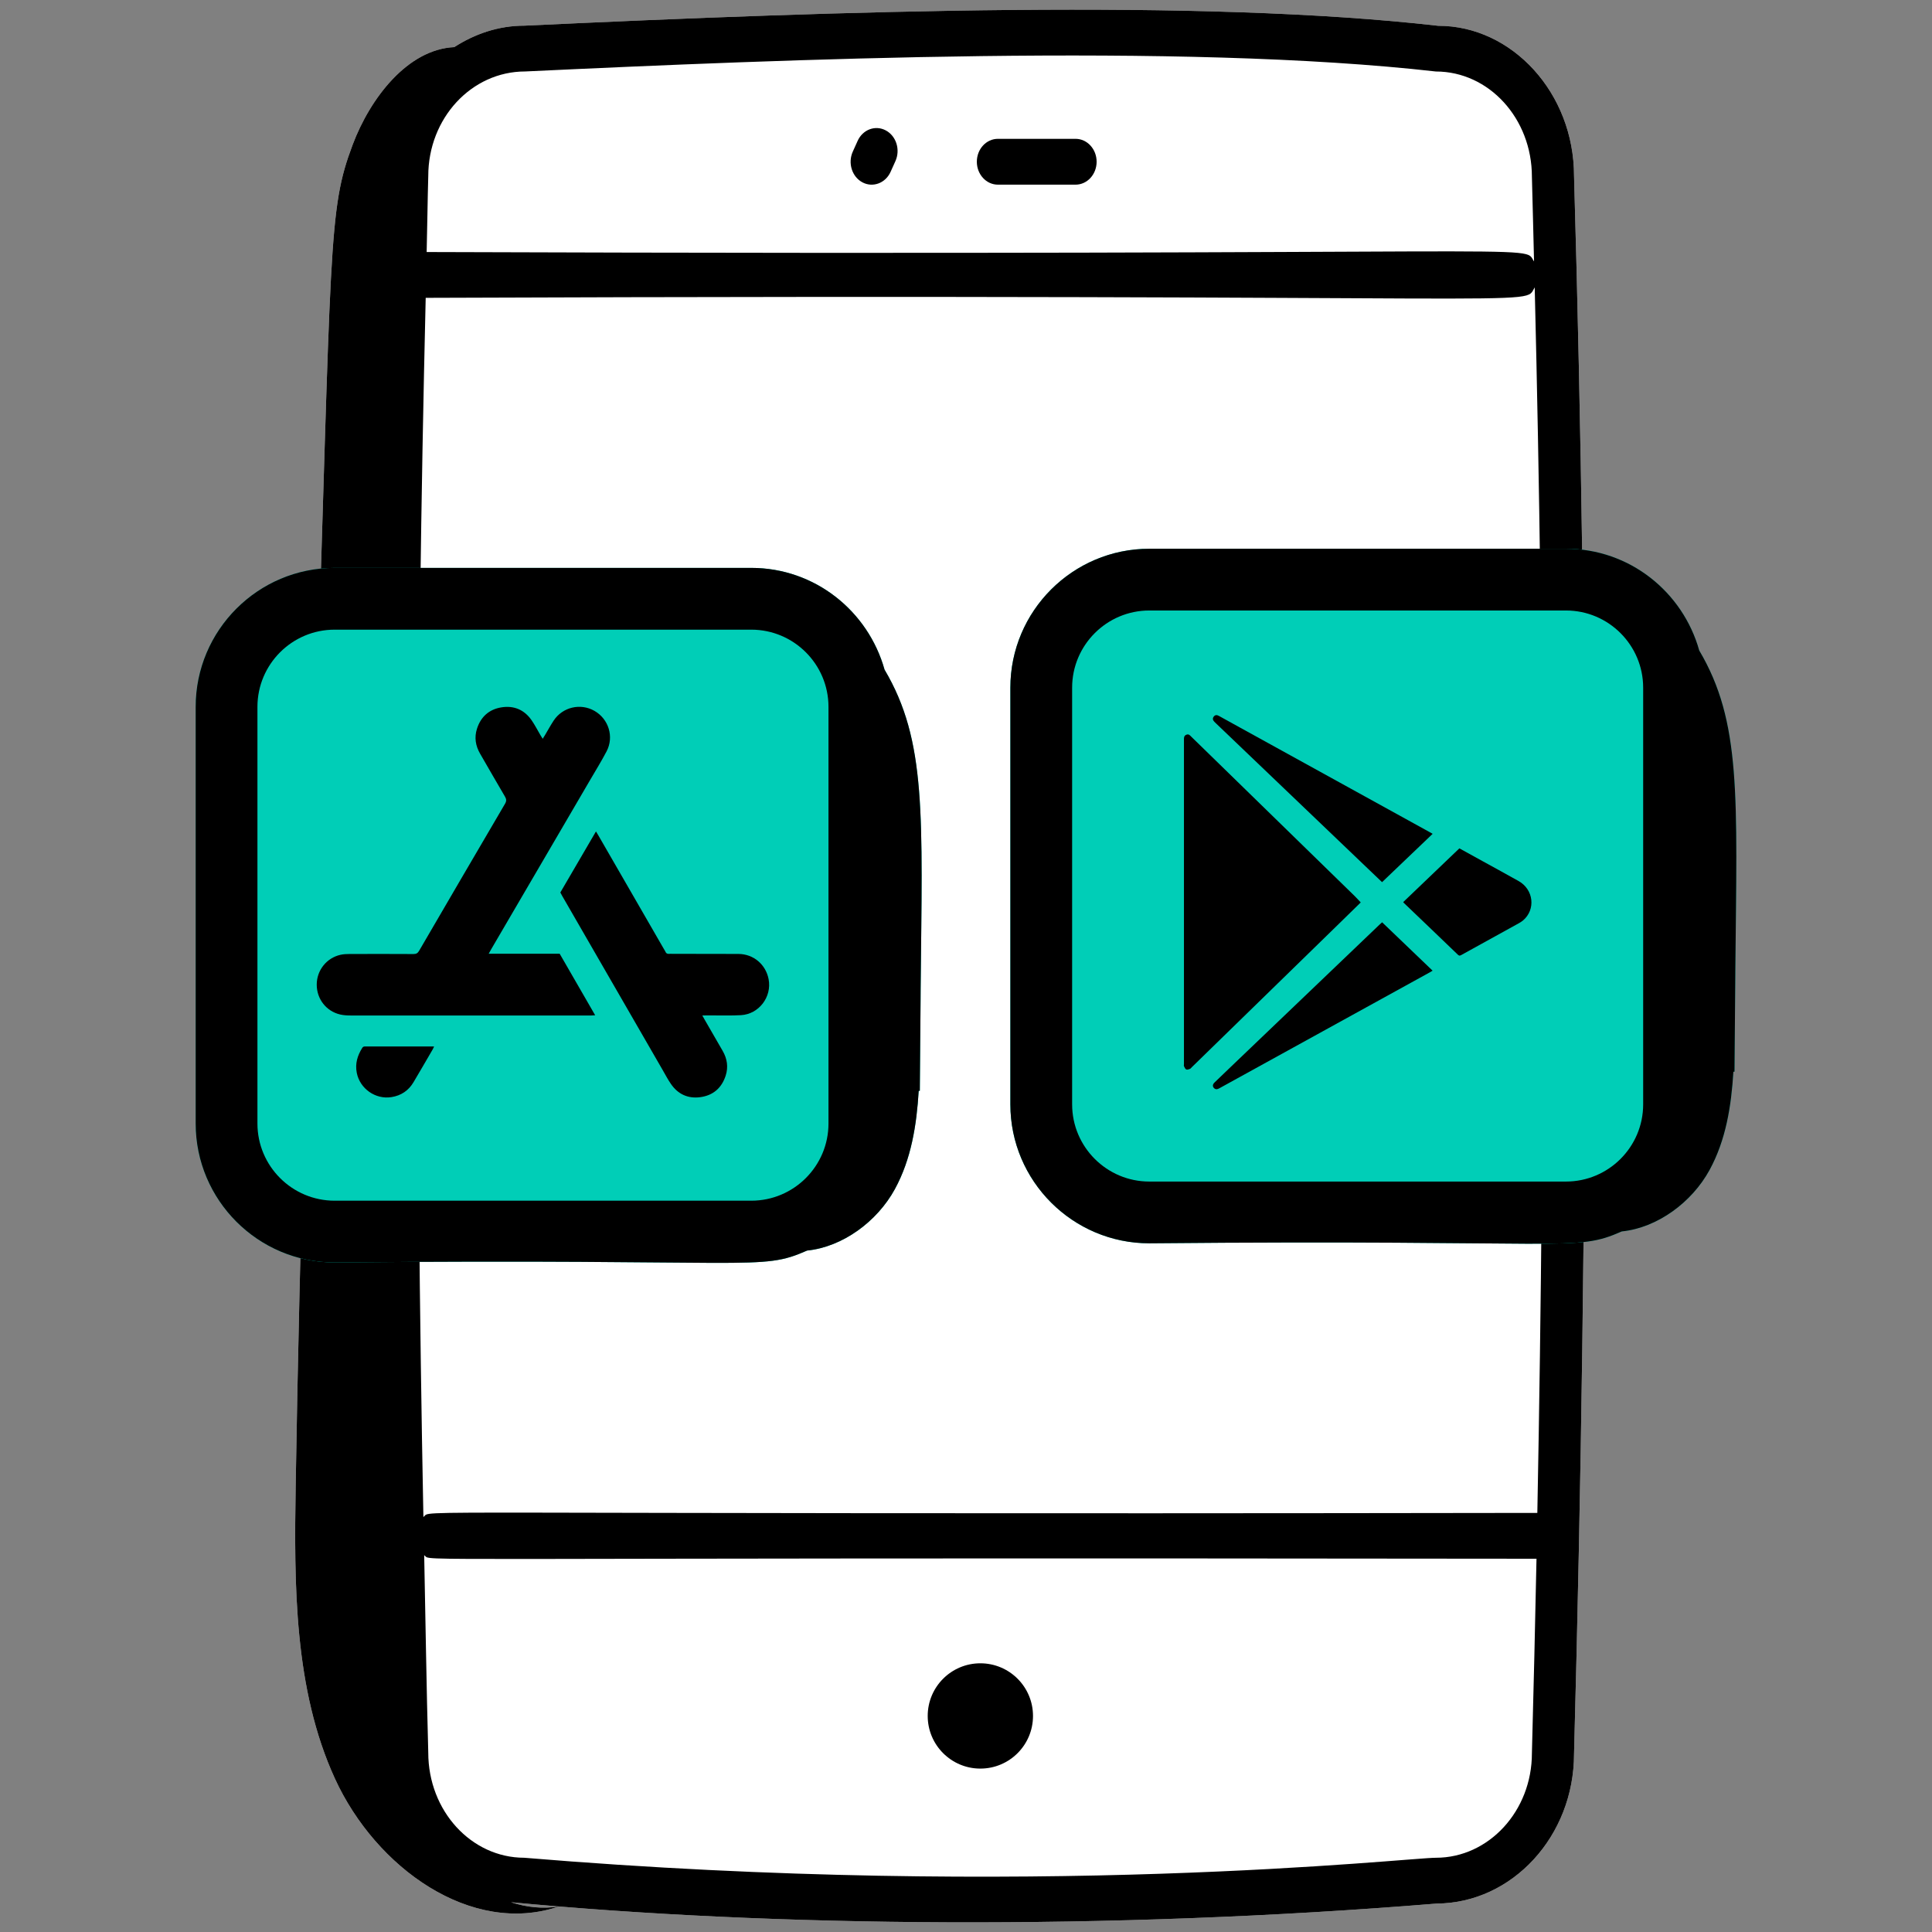 <?xml version="1.0" encoding="utf-8"?>
<!-- Generator: Adobe Illustrator 29.1.0, SVG Export Plug-In . SVG Version: 9.03 Build 55587)  -->
<svg version="1.0" id="Layer_1" xmlns="http://www.w3.org/2000/svg" xmlns:xlink="http://www.w3.org/1999/xlink" x="0px" y="0px"
	 viewBox="0 0 100 100" style="enable-background:new 0 0 100 100;" xml:space="preserve">
<rect x="0" y="0" width="100" height="100" fill="#808080" stroke="none"/>
<style type="text/css">
	.st0{fill:#00CFB8;}
	.st1{fill:#FFFFFF;}
	.st2{fill:#778CEA;}
	.st3{fill:#00CEB7;}
	.st4{fill:#FF826D;}
	.st5{fill:#FFC14B;}
	.st6{fill:#FC5602;}
	.st7{fill:#4EDC87;}
	.st8{fill:#C665FC;}
	.st9{fill:#FFD49E;}
	.st10{fill:none;}
	.st11{fill:#6D4689;}
	.st12{fill:#231F20;}
	.st13{fill:#C9C9C9;}
	.st14{fill:#060606;}
	.st15{fill:#050505;}
	.st16{fill:#778DEB;}
	.st17{stroke:#000000;stroke-miterlimit:10;}
	.st18{fill:#FAD4FC;}
	.st19{fill:#C4EA71;}
	.st20{fill:#F0D6F7;}
	.st21{fill:none;stroke:#000000;stroke-width:3;stroke-miterlimit:10;}
	.st22{fill:#221F20;}
	.st23{fill:none;stroke:#000000;stroke-width:3;stroke-miterlimit:10;stroke-dasharray:10;}
	.st24{fill:#7CD88B;}
	.st25{fill:#69B7F7;}
	.st26{fill:#FFA26E;}
	.st27{fill:#E570CC;}
	.st28{fill:#606795;}
	.st29{fill:#F9C467;}
	.st30{fill:#7EE8E8;}
	.st31{fill:#C0B9EB;}
	.st32{fill:#FFFFFF;stroke:#FFFFFF;stroke-width:5;stroke-miterlimit:10;}
</style>
<g>
	<path class="st1" d="M74.366,98.528c3.922-0.025,7.106-3.504,7.106-7.743c0.757-28.126,0.757-55.619,0-81.678
		c0-4.285-3.201-7.772-7.024-7.772c-0.004,0-0.007,0-0.011,0c-12.23-1.398-30.797-0.786-47.301-0.006
		c-1.328,0-2.557,0.422-3.624,1.11c-2.416,0.114-4.353,2.641-5.261,5.058c-1.275,3.397-1.08,4.862-1.906,30.574
		c-0.415,12.928-0.831,25.857-1.04,38.79c-0.084,5.172-0.09,10.57,2.031,15.2c2.121,4.629,7.066,8.163,11.603,6.615
		c-0.833,0.136-1.685,0.047-2.49-0.217C39.954,99.745,57.33,99.921,74.366,98.528L74.366,98.528z"/>
</g>
<g>
	<g id="_x31_13_00000128461150272872977770000005732870519326352063_">
		<g>
			<path d="M74.366,98.528c3.922-0.025,7.106-3.504,7.106-7.743c0.757-28.126,0.757-55.619,0-81.678
				c0-4.285-3.201-7.772-7.024-7.772c-0.004,0-0.007,0-0.011,0c-12.23-1.398-30.797-0.786-47.301-0.006
				c-1.328,0-2.557,0.422-3.624,1.11c-2.416,0.114-4.353,2.641-5.261,5.058c-1.275,3.397-1.08,4.862-1.906,30.574
				c-0.415,12.928-0.831,25.857-1.04,38.79c-0.084,5.172-0.09,10.57,2.031,15.2c2.121,4.629,7.066,8.163,11.603,6.615
				c-0.833,0.136-1.685,0.047-2.49-0.217C39.954,99.745,57.33,99.921,74.366,98.528L74.366,98.528z M22.167,9.107
				c0-2.98,2.229-5.407,5.015-5.408c13.32-0.628,33.972-1.494,47.141,0.002c2.74,0,4.968,2.426,4.968,5.444
				c0.042,1.453,0.073,2.925,0.111,4.387c-0.648-0.939,2.39-0.279-57.318-0.487C22.117,11.737,22.13,10.411,22.167,9.107z
				 M22.034,15.416c59.588-0.232,56.761,0.504,57.402-0.542c0.504,20.447,0.551,41.7,0.136,63.434
				c-60.964,0.094-57.082-0.2-57.657,0.212C21.503,57.282,21.54,36.151,22.034,15.416z M22.167,90.716
				c-0.094-3.409-0.141-6.812-0.211-10.218c0.547,0.353-3.387,0.1,57.573,0.182c-0.069,3.347-0.147,6.704-0.238,10.072
				c0,2.981-2.229,5.405-4.968,5.405c-1.496,0-20.738,2.206-47.188,0C24.396,96.156,22.167,93.732,22.167,90.716z"/>
		</g>
		<g>
			<path d="M45.85,6.751c-0.544-0.292-1.195-0.045-1.459,0.541l-0.251,0.557c-0.265,0.588-0.043,1.299,0.497,1.588
				c0.533,0.287,1.192,0.051,1.459-0.541l0.251-0.557C46.612,7.75,46.389,7.039,45.85,6.751z"/>
		</g>
		<g>
			<path d="M55.671,7.186h-4.02c-0.602,0-1.09,0.531-1.09,1.186c0,0.655,0.488,1.186,1.09,1.186h4.02c0.602,0,1.09-0.531,1.09-1.186
				C56.761,7.717,56.273,7.186,55.671,7.186z"/>
		</g>
	</g>
	<circle cx="50.743" cy="88.817" r="2.725"/>
	<g>
		<path class="st1" d="M47.652,51.178c-0.002,0.173-0.003,0.352-0.004,0.528L47.652,51.178z"/>
		<path class="st1" d="M38.886,32.591H17.321c-2.204,0-3.996,1.792-3.996,3.996v21.565c0,2.204,1.792,3.996,3.996,3.996h21.565
			c2.204,0,3.996-1.792,3.996-3.996V36.587C42.882,34.383,41.09,32.591,38.886,32.591z"/>
		<path class="st3" d="M47.652,51.178l0.001-0.127L47.652,51.178c0.086-9.01,0.315-12.828-1.868-16.517
			c-0.848-3.028-3.602-5.267-6.898-5.267H17.321c-3.967,0-7.193,3.226-7.193,7.193v21.565c0,3.967,3.226,7.193,7.193,7.193
			c21.979-0.21,21.985,0.473,24.454-0.616c1.835-0.186,3.626-1.499,4.544-3.181c0.846-1.551,1.125-3.306,1.233-5.086h0.057
			l0.04-4.756C47.649,51.53,47.65,51.351,47.652,51.178z"/>
	</g>
	<g>
		<path class="st10" d="M47.652,51.178c-0.002,0.173-0.003,0.352-0.004,0.528L47.652,51.178z"/>
		<path class="st10" d="M38.886,32.591H17.321c-2.204,0-3.996,1.792-3.996,3.996v21.565c0,2.204,1.792,3.996,3.996,3.996h21.565
			c2.204,0,3.996-1.792,3.996-3.996V36.587C42.882,34.383,41.09,32.591,38.886,32.591z"/>
		<path d="M47.652,51.178l0.001-0.127L47.652,51.178c0.086-9.01,0.315-12.828-1.868-16.517c-0.848-3.028-3.602-5.267-6.898-5.267
			H17.321c-3.967,0-7.193,3.226-7.193,7.193v21.565c0,3.967,3.226,7.193,7.193,7.193c21.979-0.21,21.985,0.473,24.454-0.616
			c1.835-0.186,3.626-1.499,4.544-3.181c0.846-1.551,1.125-3.306,1.233-5.086h0.057l0.04-4.756
			C47.649,51.53,47.65,51.351,47.652,51.178z M42.882,58.152c0,2.204-1.792,3.996-3.996,3.996H17.321
			c-2.204,0-3.996-1.792-3.996-3.996V36.587c0-2.204,1.792-3.996,3.996-3.996h21.565c2.204,0,3.996,1.792,3.996,3.996V58.152z"/>
	</g>
	<g>
		<path class="st1" d="M89.821,50.187c-0.002,0.173-0.003,0.352-0.004,0.528L89.821,50.187z"/>
		<path class="st1" d="M81.054,31.599H59.489c-2.204,0-3.996,1.792-3.996,3.996v21.565c0,2.204,1.792,3.996,3.996,3.996h21.565
			c2.204,0,3.996-1.792,3.996-3.996V35.595C85.05,33.391,83.258,31.599,81.054,31.599z"/>
		<path class="st3" d="M89.821,50.187l0.001-0.127L89.821,50.187c0.086-9.01,0.315-12.828-1.868-16.517
			c-0.848-3.028-3.602-5.267-6.898-5.267H59.489c-3.967,0-7.193,3.226-7.193,7.193v21.565c0,3.967,3.226,7.193,7.193,7.193
			c21.979-0.21,21.985,0.473,24.454-0.615c1.835-0.186,3.626-1.499,4.544-3.181c0.846-1.551,1.125-3.306,1.233-5.086h0.057
			l0.04-4.756C89.818,50.538,89.819,50.36,89.821,50.187z"/>
	</g>
	<g>
		<path class="st10" d="M89.821,50.187c-0.002,0.173-0.003,0.352-0.004,0.528L89.821,50.187z"/>
		<path class="st10" d="M81.054,31.599H59.489c-2.204,0-3.996,1.792-3.996,3.996v21.565c0,2.204,1.792,3.996,3.996,3.996h21.565
			c2.204,0,3.996-1.792,3.996-3.996V35.595C85.05,33.391,83.258,31.599,81.054,31.599z"/>
		<path d="M89.821,50.187l0.001-0.127L89.821,50.187c0.086-9.01,0.315-12.828-1.868-16.517c-0.848-3.028-3.602-5.267-6.898-5.267
			H59.489c-3.967,0-7.193,3.226-7.193,7.193v21.565c0,3.967,3.226,7.193,7.193,7.193c21.979-0.21,21.985,0.473,24.454-0.615
			c1.835-0.186,3.626-1.499,4.544-3.181c0.846-1.551,1.125-3.306,1.233-5.086h0.057l0.04-4.756
			C89.818,50.538,89.819,50.36,89.821,50.187z M85.05,57.161c0,2.204-1.792,3.996-3.996,3.996H59.489
			c-2.204,0-3.996-1.792-3.996-3.996V35.595c0-2.204,1.792-3.996,3.996-3.996h21.565c2.204,0,3.996,1.792,3.996,3.996V57.161z"/>
	</g>
	<g id="SRtd7s_00000052096715848535681240000013773806055231433367_">
		<g>
			<path d="M70.432,46.71c-0.426,0.417-0.855,0.835-1.283,1.254c-2.486,2.424-4.972,4.848-7.459,7.272
				c-0.033,0.032-0.062,0.076-0.102,0.091c-0.06,0.023-0.141,0.052-0.188,0.029c-0.054-0.027-0.086-0.105-0.116-0.167
				c-0.015-0.03-0.003-0.073-0.003-0.109c0-5.589,0-11.178,0-16.767c0-0.111-0.012-0.224,0.119-0.282
				c0.139-0.061,0.203,0.047,0.28,0.12c0.263,0.252,0.522,0.508,0.783,0.762c2.545,2.482,5.091,4.964,7.635,7.447
				C70.21,46.469,70.314,46.586,70.432,46.71z"/>
			<path d="M71.538,47.737c0.874,0.838,1.738,1.666,2.613,2.505c-0.052,0.031-0.092,0.058-0.135,0.081
				c-3.633,2.001-7.267,4.002-10.899,6.004c-0.092,0.051-0.176,0.081-0.266,0.005c-0.097-0.082-0.096-0.197,0.01-0.3
				c0.274-0.267,0.551-0.531,0.828-0.795c2.568-2.456,5.137-4.913,7.705-7.369C71.437,47.828,71.482,47.788,71.538,47.737z"/>
			<path d="M74.153,43.159c-0.88,0.841-1.746,1.668-2.618,2.501c-0.344-0.329-0.68-0.65-1.016-0.971
				c-2.515-2.405-5.031-4.81-7.546-7.215c-0.04-0.038-0.08-0.076-0.119-0.116c-0.082-0.083-0.104-0.175-0.028-0.271
				c0.073-0.092,0.163-0.088,0.26-0.034c0.362,0.201,0.725,0.401,1.088,0.601c3.278,1.807,6.555,3.614,9.833,5.421
				C74.051,43.098,74.094,43.124,74.153,43.159z"/>
			<path d="M72.629,46.693c0.974-0.932,1.939-1.855,2.908-2.782c0.412,0.227,0.814,0.449,1.217,0.671
				c0.617,0.34,1.236,0.677,1.85,1.022c0.779,0.438,0.893,1.475,0.227,2.039c-0.073,0.062-0.158,0.111-0.242,0.158
				c-0.979,0.542-1.959,1.082-2.939,1.623c-0.068,0.038-0.116,0.064-0.19-0.008c-0.926-0.893-1.857-1.781-2.786-2.67
				C72.661,46.734,72.651,46.719,72.629,46.693z"/>
		</g>
	</g>
	<g id="xKwfCD_00000138554716624614192240000007466509324851733406_">
		<g>
			<path d="M28.09,38.239c0.05-0.08,0.084-0.131,0.115-0.184c0.15-0.252,0.291-0.51,0.451-0.755
				c0.462-0.703,1.388-0.921,2.114-0.505c0.734,0.42,1.021,1.34,0.628,2.093c-0.266,0.508-0.569,0.996-0.858,1.492
				c-1.702,2.913-3.405,5.826-5.108,8.739c-0.043,0.073-0.083,0.147-0.138,0.246c1.243,0,2.451,0,3.675,0
				c0.608,1.054,1.214,2.104,1.837,3.185c-0.097,0.006-0.161,0.013-0.226,0.013c-0.636,0.001-1.273,0.001-1.909,0.001
				c-3.5,0-7,0.001-10.5-0.002c-0.186,0-0.377-0.009-0.557-0.05c-0.727-0.166-1.221-0.803-1.22-1.549
				c0.001-0.74,0.508-1.381,1.231-1.543c0.151-0.034,0.309-0.041,0.465-0.041c1.104-0.003,2.209-0.005,3.313,0.002
				c0.146,0.001,0.22-0.048,0.292-0.171c1.478-2.539,2.96-5.075,4.446-7.609c0.081-0.138,0.075-0.236-0.004-0.37
				c-0.434-0.736-0.857-1.478-1.286-2.218c-0.237-0.41-0.308-0.843-0.162-1.296c0.199-0.62,0.63-1.004,1.269-1.105
				c0.646-0.102,1.183,0.126,1.559,0.67c0.17,0.246,0.306,0.514,0.458,0.772C28.006,38.106,28.039,38.157,28.09,38.239z"/>
			<path d="M36.351,52.559c0.054,0.098,0.086,0.157,0.12,0.216c0.312,0.54,0.624,1.08,0.935,1.62
				c0.232,0.404,0.299,0.833,0.155,1.279c-0.207,0.643-0.655,1.029-1.322,1.116c-0.635,0.083-1.152-0.157-1.515-0.689
				c-0.158-0.231-0.289-0.481-0.429-0.724c-1.73-2.998-3.46-5.996-5.19-8.994c-0.034-0.059-0.065-0.12-0.102-0.188
				c0.61-1.045,1.219-2.089,1.844-3.159c0.048,0.078,0.083,0.133,0.116,0.191c1.135,1.966,2.269,3.932,3.403,5.899
				c0.025,0.043,0.055,0.084,0.074,0.13c0.039,0.098,0.111,0.125,0.208,0.115c0.043-0.005,0.087-0.001,0.131-0.001
				c1.148,0.002,2.296,0,3.444,0.006c0.777,0.004,1.413,0.542,1.56,1.305c0.177,0.918-0.499,1.812-1.433,1.864
				c-0.504,0.028-1.01,0.01-1.515,0.013C36.687,52.56,36.539,52.559,36.351,52.559z"/>
			<path d="M22.469,54.167c-0.031,0.066-0.046,0.105-0.067,0.14c-0.333,0.571-0.663,1.144-1.001,1.712
				c-0.258,0.432-0.64,0.688-1.14,0.768c-0.826,0.131-1.631-0.434-1.794-1.254c-0.095-0.477,0.034-0.9,0.286-1.299
				c0.035-0.056,0.081-0.069,0.141-0.069c0.144,0.002,0.287,0,0.431,0c0.973,0,1.947,0,2.92,0
				C22.312,54.167,22.379,54.167,22.469,54.167z"/>
		</g>
	</g>
</g>
</svg>
